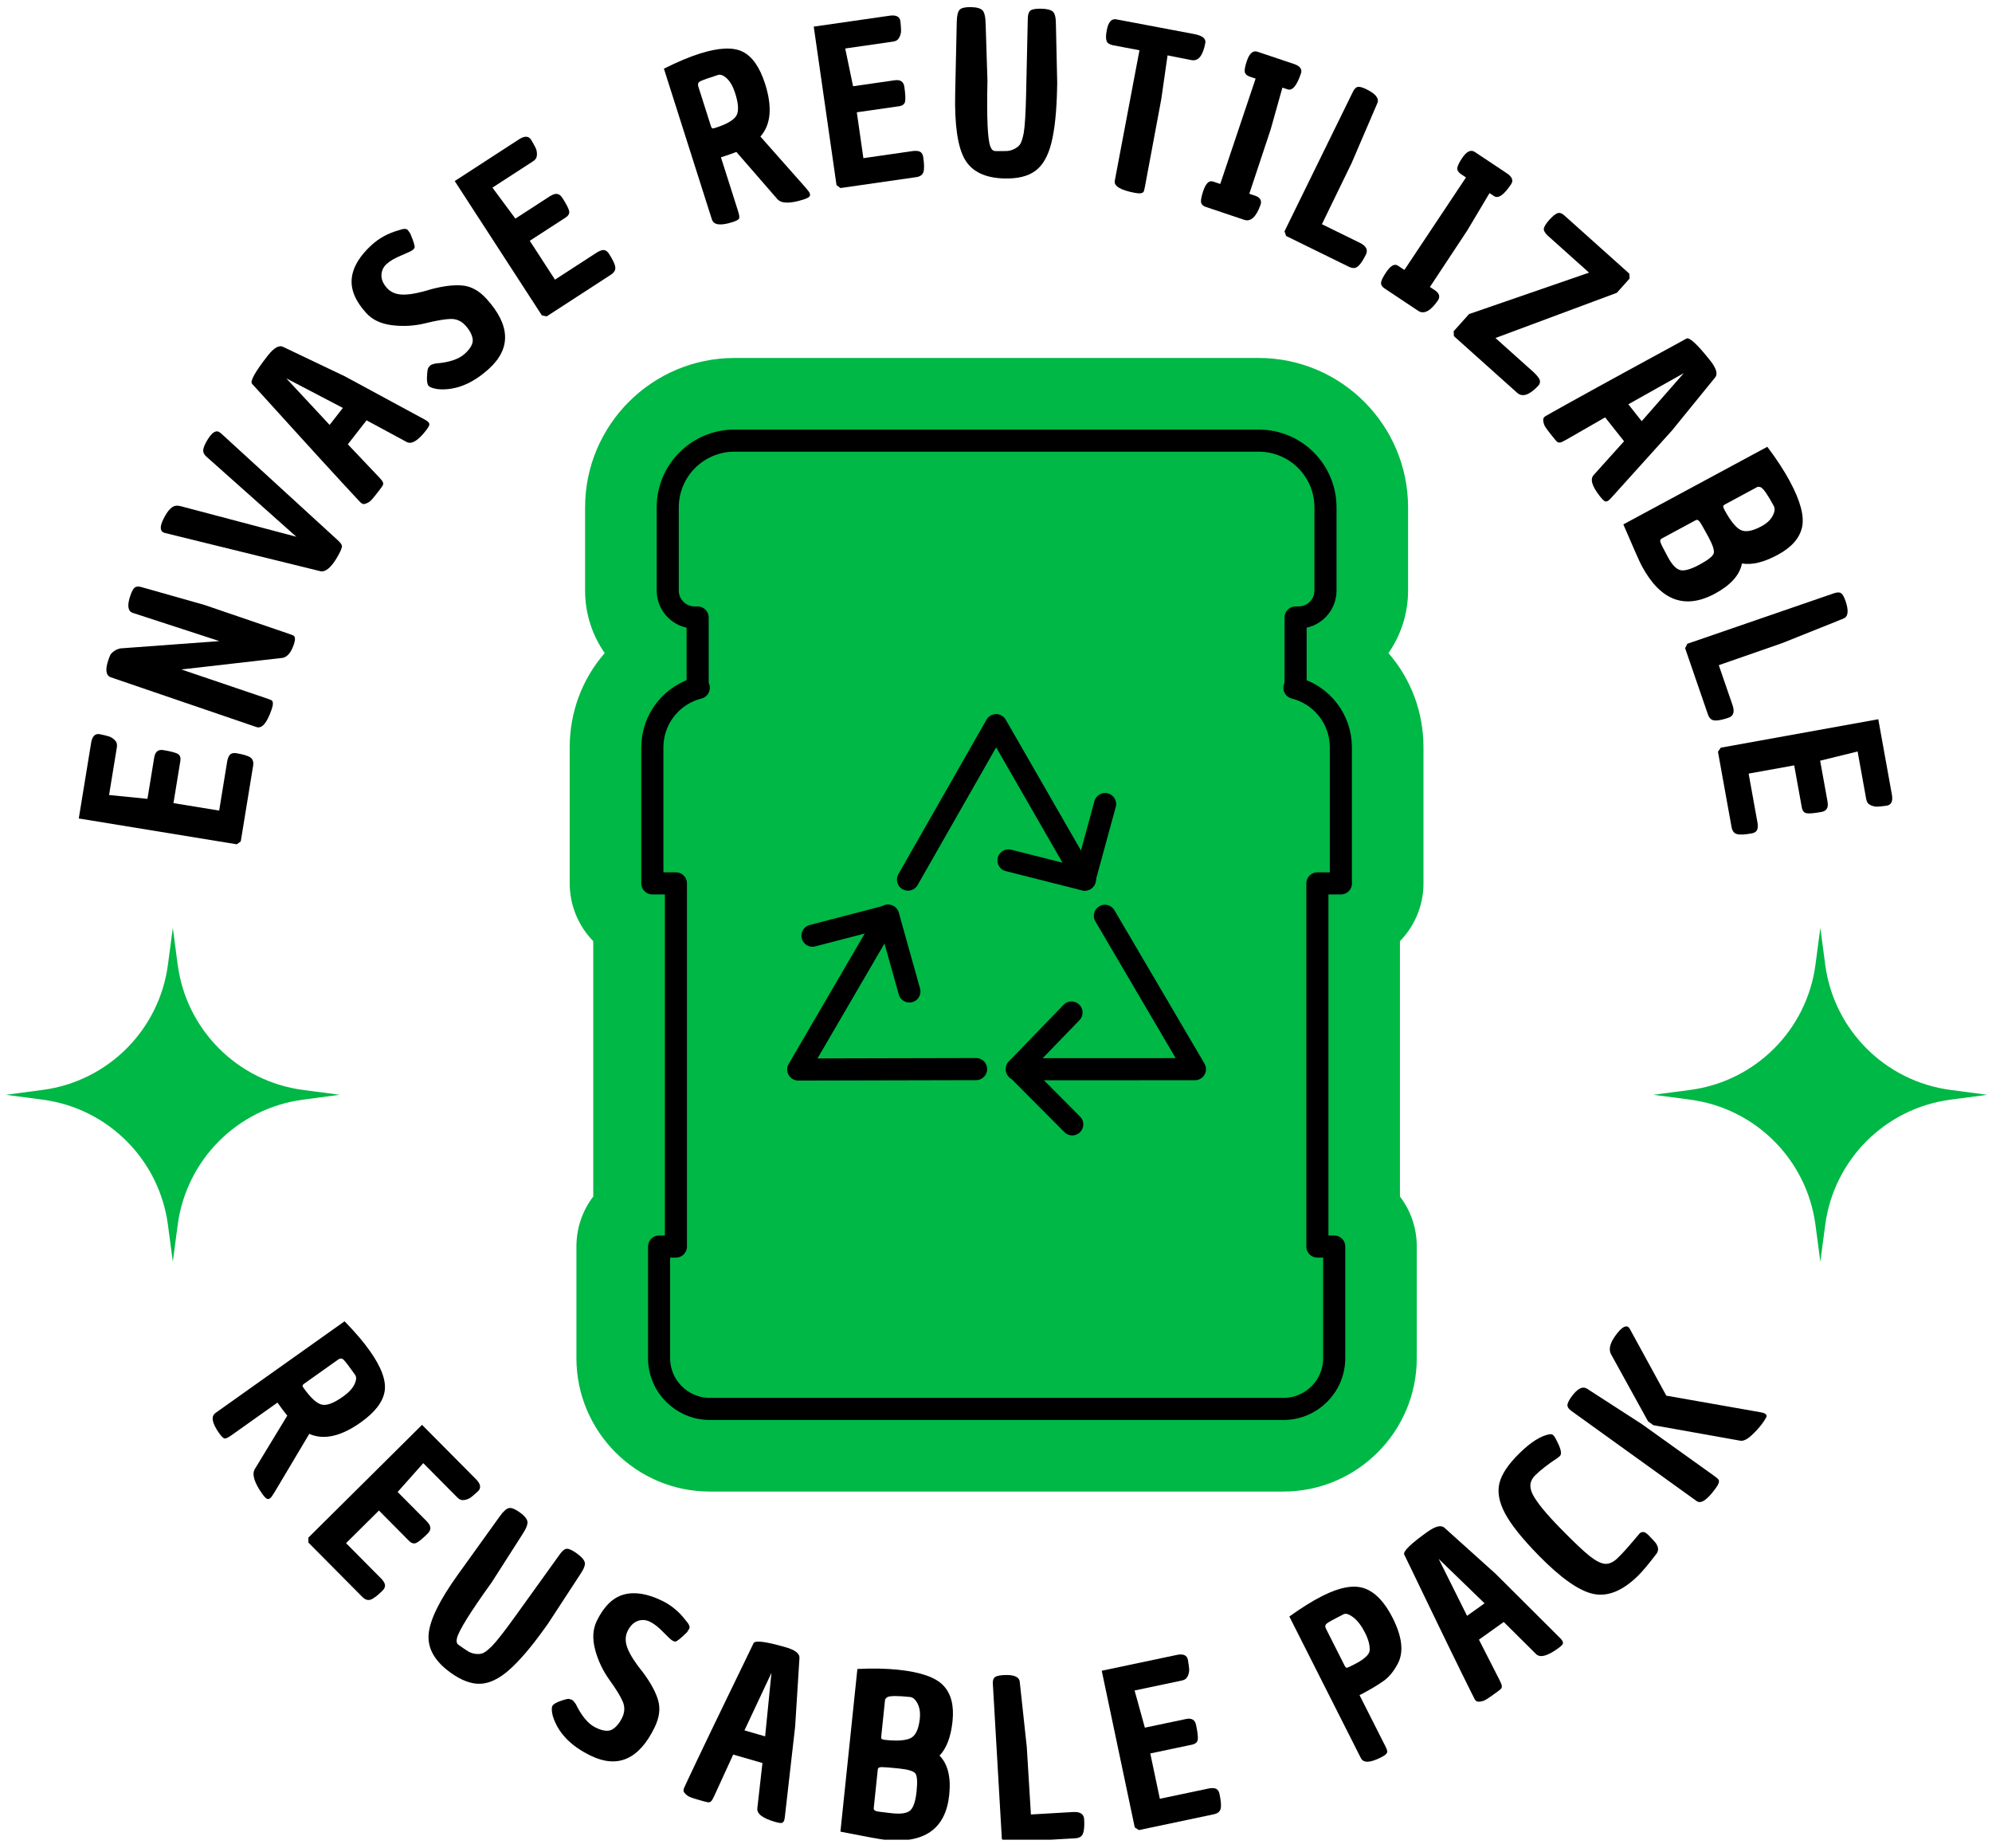 <svg xmlns="http://www.w3.org/2000/svg" fill="none" viewBox="0 0 221 205" height="205" width="221">
<g clip-path="url(#clip0_723_17504)">
<path fill="black" d="M17.111 84.023C17.215 83.387 17.551 83.115 18.125 83.21C18.904 83.338 19.427 83.473 19.699 83.613C19.968 83.754 20.071 84.026 20.007 84.423L19.244 89.091L24.315 89.919L25.213 84.417C25.293 84.038 25.409 83.791 25.568 83.668C25.727 83.549 25.941 83.51 26.209 83.552C26.988 83.681 27.511 83.839 27.783 84.029C28.055 84.218 28.152 84.53 28.082 84.958L26.71 93.341L26.267 93.659L8.74 90.793L10.121 82.339C10.249 81.661 10.558 81.359 11.05 81.441C11.474 81.527 11.81 81.606 12.052 81.679C12.293 81.753 12.519 81.89 12.73 82.095C12.941 82.3 13.02 82.562 12.968 82.88L12.101 88.19L16.359 88.618L17.111 84.023Z"></path>
<path fill="black" d="M28.452 80.653L12.308 75.138C11.746 74.946 11.651 74.301 12.024 73.204C12.101 72.975 12.171 72.801 12.229 72.676C12.287 72.55 12.415 72.413 12.614 72.26C12.809 72.107 13.057 71.994 13.353 71.927L24.34 71.118L14.725 67.986C14.178 67.8 14.089 67.158 14.465 66.061C14.621 65.603 14.78 65.31 14.945 65.178C15.11 65.047 15.36 65.032 15.7 65.129L22.699 67.112L32.06 70.311C32.32 70.4 32.491 70.467 32.576 70.513C32.769 70.647 32.775 70.98 32.592 71.512C32.253 72.502 31.77 73 31.137 73.003L20.123 74.264L29.585 77.472C29.86 77.567 30.041 77.637 30.126 77.683C30.319 77.818 30.325 78.151 30.141 78.682C29.622 80.204 29.057 80.861 28.449 80.653H28.452Z"></path>
<path fill="black" d="M22.904 48.989C23.429 48.048 23.894 47.691 24.303 47.917C24.373 47.956 24.441 48.002 24.502 48.054L37.453 59.908C37.737 60.159 37.896 60.367 37.932 60.535C37.969 60.703 37.828 61.066 37.517 61.628C36.79 62.936 36.117 63.51 35.507 63.355L18.281 59.12C18.217 59.102 18.156 59.077 18.101 59.047C17.695 58.821 17.756 58.228 18.288 57.272C18.547 56.807 18.807 56.48 19.073 56.285C19.338 56.092 19.662 56.046 20.044 56.15L32.876 59.542L22.944 50.694C22.681 50.474 22.546 50.242 22.543 50C22.54 49.759 22.659 49.42 22.901 48.986L22.904 48.989Z"></path>
<path fill="black" d="M29.71 39.448C30.395 38.574 30.963 38.25 31.415 38.482L38.262 41.748L47.064 46.511C47.211 46.585 47.339 46.664 47.446 46.749C47.553 46.832 47.617 46.936 47.638 47.052C47.657 47.171 47.525 47.413 47.238 47.779C46.358 48.907 45.646 49.322 45.105 49.023L40.669 46.627L38.589 49.288L42.066 52.952C42.301 53.196 42.441 53.382 42.487 53.511C42.53 53.636 42.521 53.755 42.453 53.868C42.386 53.978 42.264 54.149 42.087 54.378L41.671 54.91C41.326 55.353 41.082 55.613 40.941 55.686C40.62 55.885 40.385 55.955 40.226 55.894C40.153 55.857 40.092 55.817 40.04 55.778C39.988 55.738 39.258 54.953 37.843 53.419C36.429 51.885 34.751 50.049 32.808 47.907C30.865 45.769 29.594 44.367 28.989 43.7C28.387 43.034 28.045 42.662 27.966 42.579C27.712 42.301 28.296 41.256 29.713 39.441L29.71 39.448ZM31.757 41.965L36.569 47.135L38.039 45.252L31.757 41.968V41.965Z"></path>
<path fill="black" d="M47.553 42.811C47.406 42.649 47.345 42.304 47.373 41.77C47.397 41.235 47.446 40.917 47.513 40.81C47.581 40.706 47.657 40.615 47.739 40.538C47.822 40.462 48.008 40.392 48.295 40.324C49.805 40.214 50.892 39.854 51.558 39.249C52.224 38.644 52.518 38.094 52.438 37.599C52.359 37.107 52.093 36.609 51.638 36.108C51.183 35.607 50.636 35.366 49.997 35.381C49.359 35.396 48.433 35.555 47.217 35.855C46.001 36.157 44.77 36.23 43.526 36.081C42.28 35.931 41.317 35.482 40.636 34.73C39.423 33.398 38.889 32.109 39.026 30.863C39.163 29.616 39.906 28.382 41.25 27.16C42.072 26.414 43.053 25.88 44.195 25.556C44.764 25.345 45.118 25.339 45.255 25.537C45.307 25.62 45.393 25.739 45.512 25.892C45.87 26.741 46.035 27.267 46.001 27.468C45.989 27.523 45.919 27.609 45.793 27.722C45.668 27.835 45.249 28.037 44.535 28.33C43.82 28.62 43.276 28.938 42.9 29.277C42.524 29.619 42.332 30.035 42.319 30.523C42.307 31.012 42.518 31.495 42.952 31.971C43.386 32.448 43.991 32.683 44.773 32.68C45.552 32.68 46.578 32.479 47.849 32.081C49.233 31.715 50.397 31.581 51.344 31.675C52.292 31.773 53.165 32.259 53.966 33.139C56.63 36.066 56.722 38.656 54.247 40.908C52.402 42.585 50.51 43.34 48.57 43.169C48.039 43.086 47.7 42.964 47.553 42.805V42.811Z"></path>
<path fill="black" d="M61.093 21.727C61.634 21.376 62.062 21.446 62.377 21.932C62.804 22.592 63.058 23.072 63.134 23.368C63.211 23.664 63.079 23.921 62.743 24.138L58.775 26.71L61.573 31.021L66.251 27.988C66.584 27.792 66.846 27.709 67.042 27.746C67.237 27.783 67.412 27.914 67.558 28.143C67.986 28.806 68.221 29.301 68.261 29.628C68.301 29.958 68.139 30.239 67.775 30.474L60.651 35.097L60.116 34.984L50.449 20.084L57.635 15.421C58.225 15.058 58.656 15.085 58.924 15.504C59.147 15.877 59.312 16.176 59.422 16.402C59.532 16.628 59.581 16.888 59.569 17.184C59.56 17.478 59.419 17.713 59.147 17.887L54.632 20.814L57.18 24.251L61.087 21.718L61.093 21.727Z"></path>
<path fill="black" d="M78.985 24.358L73.657 7.619C75.142 6.876 76.458 6.32 77.61 5.954C79.74 5.275 81.341 5.205 82.407 5.743C83.473 6.28 84.298 7.469 84.885 9.308C85.703 11.884 85.529 13.83 84.362 15.147L89.345 20.777C89.635 21.107 89.8 21.33 89.837 21.443C89.874 21.559 89.883 21.636 89.862 21.675C89.843 21.834 89.605 21.984 89.147 22.131C87.659 22.604 86.693 22.592 86.247 22.091L81.695 16.854C81.322 17.007 80.751 17.206 79.984 17.45L81.872 23.383C82.01 23.814 82.052 24.095 82.001 24.23C81.948 24.364 81.704 24.502 81.258 24.642C79.938 25.061 79.184 24.966 78.988 24.352L78.985 24.358ZM79.346 14.19C80.571 13.799 81.344 13.362 81.664 12.883C81.982 12.4 81.952 11.557 81.564 10.344C81.328 9.608 81.026 9.064 80.65 8.709C80.274 8.355 79.944 8.227 79.651 8.318C78.563 8.663 77.906 8.899 77.683 9.021C77.46 9.143 77.39 9.333 77.473 9.595L78.863 13.964C78.927 14.163 78.997 14.258 79.08 14.248C79.162 14.239 79.248 14.221 79.339 14.19H79.346Z"></path>
<path fill="black" d="M99.253 8.905C99.888 8.813 100.249 9.055 100.331 9.626C100.444 10.405 100.472 10.946 100.417 11.248C100.362 11.551 100.136 11.728 99.739 11.786L95.058 12.458L95.788 17.545L101.306 16.751C101.691 16.711 101.963 16.751 102.128 16.864C102.29 16.98 102.391 17.172 102.43 17.441C102.543 18.22 102.549 18.77 102.449 19.085C102.348 19.399 102.082 19.589 101.651 19.65L93.243 20.86L92.806 20.533L90.28 2.953L98.758 1.734C99.445 1.652 99.824 1.857 99.894 2.352C99.94 2.782 99.965 3.125 99.968 3.378C99.971 3.629 99.907 3.885 99.775 4.148C99.644 4.411 99.418 4.567 99.097 4.612L93.772 5.379L94.643 9.568L99.253 8.905Z"></path>
<path fill="black" d="M114.028 2.043C114.037 1.594 114.141 1.297 114.336 1.157C114.532 1.016 114.935 0.952 115.546 0.967C116.157 0.98 116.576 1.086 116.805 1.285C117.034 1.484 117.147 1.954 117.147 2.694L117.291 9.189C117.285 9.43 117.279 9.672 117.275 9.913C117.22 12.406 117.01 14.38 116.649 15.837C116.286 17.294 115.699 18.327 114.889 18.935C114.08 19.543 112.934 19.833 111.455 19.799C109.301 19.751 107.829 19.042 107.038 17.673C106.249 16.304 105.892 13.866 105.971 10.359L106.148 2.397C106.164 1.707 106.274 1.261 106.481 1.065C106.686 0.87 107.105 0.778 107.731 0.79C108.357 0.805 108.782 0.922 109.002 1.145C109.222 1.368 109.338 1.887 109.353 2.709L109.552 8.966C109.46 13.035 109.567 15.458 109.87 16.237C109.992 16.579 110.172 16.75 110.414 16.757C110.976 16.769 111.41 16.766 111.718 16.75C112.027 16.735 112.323 16.643 112.616 16.482C112.91 16.32 113.114 16.127 113.233 15.904C113.35 15.681 113.463 15.305 113.573 14.777C113.701 14.04 113.79 12.626 113.838 10.536L114.028 2.046V2.043Z"></path>
<path fill="black" d="M123.676 20.062L126.417 5.575L123.453 5.015C123.078 4.927 122.851 4.78 122.778 4.569C122.677 4.322 122.68 3.913 122.79 3.344C122.961 2.443 123.316 2.043 123.854 2.147L132.484 3.778C133.401 3.952 133.813 4.282 133.722 4.774C133.456 6.183 132.943 6.812 132.185 6.668L129.533 6.143L128.837 10.998L127.034 20.652C126.976 20.951 126.933 21.147 126.897 21.238C126.793 21.446 126.463 21.501 125.91 21.394C124.312 21.092 123.569 20.649 123.682 20.065L123.676 20.062Z"></path>
<path fill="black" d="M134.555 20.13L135.38 20.407L139.303 8.718L138.616 8.489C138.316 8.373 138.142 8.202 138.096 7.985C138.06 7.735 138.139 7.328 138.329 6.766C138.616 5.914 139.01 5.568 139.514 5.74L143.562 7.099C144.234 7.325 144.491 7.674 144.332 8.147C143.877 9.504 143.382 10.093 142.847 9.913L142.276 9.72L140.968 14.373L138.603 21.495L139.291 21.724C139.819 21.92 140.003 22.253 139.847 22.726C139.361 24.074 138.759 24.627 138.041 24.385L133.718 22.934C133.449 22.827 133.291 22.662 133.248 22.445C133.211 22.195 133.294 21.782 133.486 21.202C133.773 20.349 134.131 19.992 134.555 20.136V20.13Z"></path>
<path fill="black" d="M150.107 10.166C150.262 9.849 150.443 9.672 150.647 9.638C150.852 9.604 151.17 9.693 151.604 9.907C152.642 10.417 153.043 10.936 152.801 11.462L149.939 18.122L146.657 24.871L150.861 26.933C151.57 27.282 151.796 27.712 151.539 28.235C151.078 29.173 150.666 29.671 150.299 29.723C150.107 29.753 149.893 29.711 149.66 29.598L142.685 26.176L142.508 25.659L150.103 10.17L150.107 10.166Z"></path>
<path fill="black" d="M155.083 29.463L155.808 29.946L162.642 19.684L162.04 19.283C161.78 19.091 161.658 18.883 161.67 18.66C161.701 18.41 161.881 18.037 162.211 17.542C162.709 16.793 163.18 16.564 163.623 16.858L167.179 19.225C167.769 19.616 167.924 20.023 167.649 20.435C166.855 21.627 166.226 22.067 165.755 21.755L165.254 21.422L162.779 25.574L158.64 31.834L159.242 32.234C159.7 32.561 159.792 32.931 159.517 33.346C158.695 34.52 157.971 34.898 157.341 34.48L153.544 31.953C153.311 31.779 153.201 31.581 153.217 31.357C153.247 31.107 153.434 30.728 153.773 30.218C154.271 29.469 154.708 29.219 155.083 29.466V29.463Z"></path>
<path fill="black" d="M168.313 43.569L161.304 37.291L161.273 36.747L162.981 34.84L176.296 30.245L171.695 26.124C171.392 25.834 171.255 25.58 171.276 25.36C171.331 25.107 171.533 24.786 171.881 24.395C172.229 24.004 172.523 23.762 172.764 23.661C173.002 23.564 173.262 23.637 173.537 23.884L180.762 30.355L180.793 30.899L179.375 32.482L165.911 37.495L170.17 41.311C170.555 41.678 170.775 41.968 170.833 42.182C170.891 42.396 170.833 42.597 170.662 42.79C169.681 43.835 168.899 44.094 168.313 43.569Z"></path>
<path fill="black" d="M189.738 39.998C190.426 40.868 190.606 41.495 190.276 41.88L185.488 47.764L178.785 55.197C178.678 55.322 178.572 55.426 178.465 55.512C178.358 55.597 178.245 55.634 178.125 55.628C178.006 55.619 177.802 55.432 177.511 55.066C176.622 53.944 176.387 53.156 176.806 52.698L180.179 48.949L178.08 46.3L173.699 48.815C173.402 48.986 173.188 49.081 173.057 49.093C172.923 49.105 172.809 49.068 172.718 48.977C172.626 48.885 172.489 48.726 172.308 48.5L171.89 47.972C171.542 47.529 171.346 47.232 171.306 47.08C171.187 46.722 171.178 46.475 171.273 46.337C171.325 46.273 171.377 46.224 171.429 46.184C171.477 46.145 172.415 45.619 174.239 44.605C176.063 43.59 178.245 42.393 180.78 41.009C183.316 39.625 184.978 38.721 185.77 38.29C186.558 37.859 187.001 37.618 187.099 37.559C187.429 37.379 188.308 38.192 189.735 39.995L189.738 39.998ZM186.811 41.391L180.655 44.849L182.137 46.722L186.808 41.391H186.811Z"></path>
<path fill="black" d="M198.574 53.394C199.741 55.56 200.194 57.253 199.928 58.475C199.662 59.697 198.764 60.721 197.227 61.549C195.69 62.377 194.367 62.697 193.261 62.508C193.005 63.797 192.009 64.912 190.267 65.85C186.925 67.653 184.221 66.632 182.153 62.795C181.908 62.343 181.224 60.8 180.1 58.173L196.072 49.563C197.093 50.914 197.927 52.191 198.577 53.394H198.574ZM186.424 63.247C186.885 63.354 187.594 63.15 188.559 62.63C189.522 62.111 190.044 61.692 190.13 61.371C190.212 61.054 190.017 60.449 189.54 59.566C189.064 58.683 188.749 58.13 188.593 57.91C188.437 57.693 188.291 57.62 188.15 57.696L184.349 59.746C184.194 59.832 184.154 59.975 184.227 60.183C184.3 60.391 184.572 60.925 185.037 61.787C185.501 62.652 185.966 63.137 186.427 63.244L186.424 63.247ZM191.285 56.502C191.948 57.733 192.55 58.493 193.087 58.778C193.625 59.062 194.404 58.93 195.424 58.38C196.005 58.069 196.417 57.687 196.659 57.235C196.9 56.786 196.946 56.419 196.793 56.135C196.145 54.931 195.672 54.244 195.382 54.073C195.281 54.018 195.156 53.993 195.012 53.996L191.422 55.93C191.251 56.022 191.169 56.104 191.172 56.175C191.196 56.288 191.236 56.395 191.291 56.495L191.285 56.502Z"></path>
<path fill="black" d="M203.508 65.802C203.841 65.686 204.095 65.689 204.263 65.811C204.431 65.93 204.596 66.22 204.752 66.675C205.127 67.769 205.045 68.42 204.504 68.625L197.777 71.322L190.689 73.788L192.213 78.215C192.47 78.96 192.323 79.428 191.776 79.614C190.786 79.956 190.145 80.014 189.848 79.794C189.689 79.678 189.567 79.498 189.485 79.257L186.955 71.909L187.193 71.417L203.505 65.799L203.508 65.802Z"></path>
<path fill="black" d="M202.756 88.969C202.869 89.602 202.643 89.971 202.072 90.072C201.296 90.213 200.758 90.261 200.456 90.216C200.153 90.173 199.967 89.953 199.897 89.556L199.056 84.903L194 85.816L194.99 91.3C195.042 91.682 195.014 91.957 194.908 92.125C194.798 92.29 194.608 92.4 194.339 92.449C193.563 92.59 193.016 92.614 192.699 92.525C192.381 92.437 192.182 92.177 192.106 91.749L190.597 83.39L190.908 82.941L208.384 79.785L209.905 88.214C210.012 88.899 209.82 89.284 209.331 89.372C208.9 89.433 208.561 89.47 208.311 89.482C208.06 89.495 207.8 89.44 207.532 89.317C207.263 89.195 207.101 88.975 207.046 88.657L206.09 83.363L201.934 84.383L202.762 88.966L202.756 88.969Z"></path>
<path fill="black" d="M23.906 156.742L38.228 146.572C39.389 147.76 40.318 148.848 41.015 149.831C42.31 151.655 42.863 153.155 42.674 154.335C42.484 155.514 41.604 156.663 40.031 157.781C37.828 159.345 35.922 159.773 34.312 159.061L30.465 165.523C30.239 165.899 30.077 166.125 29.979 166.195C29.882 166.265 29.808 166.296 29.766 166.287C29.61 166.317 29.393 166.137 29.115 165.743C28.21 164.472 27.929 163.546 28.268 162.969L31.871 157.039C31.611 156.73 31.25 156.247 30.783 155.59L25.705 159.196C25.339 159.455 25.082 159.584 24.941 159.577C24.798 159.571 24.593 159.376 24.321 158.997C23.521 157.87 23.383 157.118 23.906 156.745V156.742ZM33.701 153.993C34.446 155.041 35.097 155.645 35.653 155.804C36.209 155.963 37.003 155.673 38.042 154.937C38.671 154.491 39.099 154.035 39.322 153.571C39.545 153.107 39.57 152.749 39.392 152.502C38.733 151.57 38.308 151.017 38.125 150.843C37.941 150.665 37.737 150.659 37.514 150.818L33.774 153.473C33.603 153.595 33.536 153.693 33.569 153.766C33.603 153.843 33.646 153.919 33.704 153.996L33.701 153.993Z"></path>
<path fill="black" d="M47.391 168.813C47.843 169.272 47.864 169.703 47.455 170.112C46.896 170.668 46.48 171.013 46.206 171.148C45.931 171.282 45.653 171.209 45.371 170.922L42.041 167.564L38.393 171.184L42.319 175.141C42.579 175.425 42.713 175.669 42.717 175.868C42.723 176.066 42.628 176.262 42.432 176.454C41.873 177.011 41.436 177.34 41.125 177.447C40.81 177.554 40.501 177.454 40.196 177.145L34.214 171.117V170.57L46.823 158.059L52.857 164.139C53.333 164.64 53.391 165.068 53.04 165.419C52.719 165.712 52.459 165.939 52.261 166.091C52.062 166.244 51.815 166.345 51.528 166.397C51.237 166.446 50.978 166.357 50.752 166.128L46.96 162.309L44.116 165.505L47.397 168.81L47.391 168.813Z"></path>
<path fill="black" d="M62.151 172.36C62.413 171.994 62.664 171.811 62.905 171.804C63.147 171.798 63.516 171.975 64.011 172.333C64.506 172.69 64.793 173.014 64.873 173.308C64.949 173.601 64.778 174.053 64.36 174.661L60.806 180.102C60.666 180.298 60.525 180.493 60.385 180.689C58.931 182.714 57.641 184.224 56.517 185.22C55.396 186.216 54.326 186.735 53.315 186.781C52.304 186.827 51.195 186.417 49.994 185.553C48.243 184.294 47.431 182.876 47.553 181.3C47.675 179.723 48.76 177.511 50.807 174.664L55.454 168.199C55.857 167.637 56.199 167.335 56.48 167.289C56.761 167.243 57.156 167.402 57.666 167.768C58.176 168.135 58.457 168.471 58.515 168.78C58.57 169.088 58.371 169.583 57.919 170.268L54.546 175.538C52.169 178.844 50.889 180.903 50.7 181.718C50.608 182.067 50.66 182.314 50.856 182.455C51.314 182.785 51.671 183.026 51.934 183.185C52.197 183.344 52.493 183.439 52.829 183.472C53.162 183.503 53.44 183.463 53.663 183.344C53.886 183.228 54.192 182.98 54.58 182.604C55.102 182.07 55.976 180.952 57.195 179.256L62.154 172.357L62.151 172.36Z"></path>
<path fill="black" d="M61.286 189.246C61.381 189.051 61.68 188.868 62.187 188.69C62.694 188.513 63.006 188.44 63.128 188.464C63.251 188.489 63.364 188.525 63.464 188.574C63.565 188.623 63.7 188.77 63.868 189.011C64.531 190.371 65.267 191.247 66.08 191.639C66.889 192.033 67.51 192.1 67.937 191.843C68.365 191.587 68.728 191.153 69.022 190.545C69.318 189.937 69.34 189.341 69.086 188.751C68.835 188.165 68.344 187.361 67.61 186.347C66.88 185.33 66.352 184.214 66.028 183.005C65.704 181.792 65.762 180.732 66.205 179.818C66.993 178.199 67.989 177.221 69.199 176.885C70.409 176.552 71.829 176.781 73.464 177.576C74.463 178.061 75.325 178.773 76.046 179.714C76.452 180.163 76.59 180.487 76.455 180.692C76.397 180.771 76.321 180.897 76.223 181.061C75.569 181.709 75.141 182.057 74.94 182.103C74.882 182.112 74.778 182.079 74.625 182.006C74.472 181.932 74.13 181.618 73.592 181.061C73.058 180.505 72.563 180.117 72.105 179.897C71.646 179.677 71.191 179.65 70.733 179.821C70.274 179.992 69.905 180.368 69.624 180.945C69.343 181.526 69.349 182.177 69.642 182.898C69.935 183.622 70.501 184.499 71.341 185.531C72.196 186.68 72.755 187.71 73.018 188.626C73.281 189.54 73.152 190.533 72.633 191.605C70.904 195.164 68.536 196.215 65.527 194.755C63.284 193.667 61.882 192.188 61.32 190.325C61.197 189.802 61.185 189.442 61.28 189.246H61.286Z"></path>
<path fill="black" d="M87.163 182.727C88.23 183.035 88.74 183.442 88.694 183.946L88.217 191.52L87.084 201.464C87.069 201.626 87.044 201.776 87.008 201.907C86.971 202.039 86.901 202.136 86.797 202.197C86.696 202.259 86.421 202.228 85.972 202.097C84.597 201.699 83.946 201.195 84.023 200.581L84.588 195.571L81.343 194.636L79.241 199.228C79.101 199.539 78.982 199.738 78.881 199.827C78.78 199.915 78.664 199.949 78.539 199.927C78.41 199.906 78.209 199.857 77.927 199.778L77.28 199.591C76.739 199.436 76.409 199.307 76.287 199.203C75.981 198.98 75.829 198.785 75.829 198.62C75.835 198.537 75.847 198.467 75.865 198.406C75.884 198.345 76.339 197.37 77.234 195.485C78.129 193.6 79.208 191.358 80.466 188.758C81.728 186.158 82.553 184.453 82.944 183.646C83.335 182.84 83.555 182.385 83.601 182.281C83.766 181.942 84.951 182.091 87.163 182.73V182.727ZM85.593 185.562L82.593 191.953L84.887 192.616L85.59 185.562H85.593Z"></path>
<path fill="black" d="M99.698 185.232C102.146 185.489 103.802 186.069 104.66 186.974C105.519 187.881 105.861 189.201 105.677 190.936C105.497 192.671 105.014 193.945 104.235 194.752C105.158 195.69 105.515 197.141 105.311 199.109C104.917 202.885 102.552 204.547 98.217 204.095C97.703 204.043 96.044 203.737 93.24 203.187L95.122 185.14C96.811 185.058 98.339 185.088 99.698 185.229V185.232ZM100.997 200.82C101.345 200.502 101.577 199.796 101.69 198.708C101.803 197.621 101.752 196.952 101.535 196.704C101.318 196.457 100.71 196.28 99.711 196.176C98.712 196.072 98.076 196.023 97.81 196.026C97.541 196.032 97.401 196.112 97.386 196.274L96.936 200.569C96.918 200.746 97.016 200.859 97.227 200.914C97.441 200.969 98.033 201.046 99.011 201.15C99.986 201.25 100.649 201.143 100.997 200.823V200.82ZM98.162 193.004C99.555 193.151 100.52 193.081 101.058 192.797C101.596 192.513 101.926 191.795 102.048 190.643C102.115 189.986 102.033 189.433 101.797 188.978C101.562 188.526 101.284 188.281 100.963 188.248C99.604 188.107 98.77 188.107 98.464 188.254C98.36 188.309 98.272 188.394 98.195 188.516L97.774 192.574C97.752 192.766 97.774 192.882 97.835 192.919C97.942 192.962 98.055 192.989 98.165 193.001L98.162 193.004Z"></path>
<path fill="black" d="M110.151 186.784C110.129 186.43 110.203 186.188 110.361 186.057C110.523 185.929 110.844 185.849 111.327 185.819C112.485 185.751 113.087 186.008 113.136 186.582L113.915 193.79L114.373 201.281L119.047 201.009C119.832 200.963 120.245 201.229 120.279 201.809C120.34 202.854 120.224 203.49 119.93 203.716C119.778 203.838 119.57 203.905 119.313 203.921L111.556 204.37L111.15 204.006L110.151 186.781V186.784Z"></path>
<path fill="black" d="M131.571 190.692C132.2 190.56 132.576 190.777 132.695 191.342C132.857 192.115 132.921 192.65 132.887 192.955C132.854 193.258 132.637 193.45 132.246 193.536L127.617 194.511L128.677 199.539L134.131 198.391C134.513 198.326 134.788 198.348 134.959 198.452C135.13 198.556 135.243 198.742 135.298 199.008C135.46 199.781 135.503 200.325 135.423 200.645C135.344 200.966 135.09 201.171 134.666 201.259L126.352 203.013L125.894 202.714L122.231 185.336L130.614 183.57C131.296 183.442 131.687 183.625 131.788 184.111C131.861 184.538 131.907 184.878 131.928 185.128C131.946 185.379 131.901 185.638 131.785 185.91C131.668 186.182 131.455 186.35 131.14 186.417L125.876 187.526L127.015 191.651L131.574 190.692H131.571Z"></path>
<path fill="black" d="M150.989 195.045L143.045 179.323C144.381 178.361 145.6 177.6 146.706 177.041C148.658 176.054 150.225 175.776 151.407 176.207C152.59 176.638 153.622 177.728 154.508 179.479C155.553 181.547 155.752 183.222 155.101 184.505C154.673 185.333 154.166 185.968 153.577 186.411C152.81 186.961 151.893 187.505 150.833 188.043L153.674 193.664C153.812 193.936 153.888 194.123 153.904 194.223C153.962 194.446 153.739 194.685 153.238 194.938C152.019 195.555 151.27 195.589 150.995 195.045H150.989ZM149.388 185C149.449 184.997 149.498 184.988 149.538 184.978C149.577 184.966 149.742 184.887 150.039 184.74C150.332 184.59 150.598 184.45 150.836 184.309C151.074 184.172 151.313 183.992 151.551 183.772C151.792 183.552 151.924 183.326 151.954 183.096C151.994 182.534 151.823 181.874 151.438 181.114C151.053 180.353 150.625 179.791 150.152 179.424C149.678 179.06 149.315 178.941 149.055 179.073C148.022 179.595 147.408 179.931 147.213 180.084C147.02 180.237 146.984 180.435 147.109 180.677L149.177 184.768C149.257 184.926 149.327 185.003 149.388 185Z"></path>
<path fill="black" d="M158.361 169.932C159.266 169.287 159.901 169.137 160.268 169.489L165.908 174.563L172.999 181.627C173.118 181.74 173.219 181.85 173.298 181.963C173.378 182.073 173.411 182.189 173.396 182.308C173.381 182.427 173.185 182.623 172.806 182.892C171.642 183.726 170.842 183.918 170.408 183.478L166.83 179.925L164.081 181.89L166.375 186.39C166.531 186.692 166.613 186.912 166.619 187.044C166.626 187.178 166.583 187.288 166.485 187.377C166.39 187.465 166.225 187.594 165.987 187.762L165.437 188.156C164.979 188.483 164.673 188.663 164.517 188.693C164.154 188.794 163.906 188.794 163.775 188.693C163.714 188.638 163.668 188.583 163.628 188.532C163.592 188.48 163.112 187.517 162.189 185.644C161.267 183.772 160.179 181.535 158.923 178.932C157.668 176.329 156.846 174.624 156.455 173.815C156.064 173.005 155.844 172.55 155.792 172.449C155.63 172.11 156.482 171.273 158.355 169.935L158.361 169.932ZM159.611 172.926L162.761 179.244L164.704 177.857L159.611 172.926Z"></path>
<path fill="black" d="M181.877 170.13C182.164 169.849 182.488 169.892 182.849 170.258C183.209 170.625 183.472 170.909 183.643 171.102C184.001 171.56 184.049 171.975 183.784 172.348C182.907 173.5 182.222 174.316 181.728 174.802C180.014 176.479 178.364 177.151 176.775 176.815C175.186 176.479 173.161 175.055 170.695 172.538C168.896 170.698 167.658 169.156 166.989 167.909C166.32 166.662 166.106 165.535 166.351 164.533C166.595 163.528 167.341 162.416 168.587 161.197C169.834 159.975 170.937 159.278 171.893 159.107C172.085 159.076 172.241 159.116 172.351 159.232C172.464 159.348 172.62 159.617 172.822 160.039C173.023 160.464 173.139 160.787 173.17 161.017C173.2 161.246 173.167 161.411 173.063 161.511C172.959 161.612 172.874 161.686 172.803 161.731C171.774 162.404 170.943 163.045 170.316 163.659C169.69 164.273 169.62 165.016 170.106 165.893C170.591 166.769 171.59 167.979 173.106 169.525C174.621 171.071 175.715 172.11 176.393 172.638C177.071 173.17 177.637 173.448 178.092 173.476C178.547 173.503 179.011 173.283 179.488 172.816C179.965 172.348 180.478 171.792 181.025 171.141C181.572 170.494 181.856 170.158 181.88 170.136L181.877 170.13Z"></path>
<path fill="black" d="M188.244 166.525L174.319 156.504C174.032 156.296 173.891 156.085 173.897 155.872C173.903 155.658 174.047 155.355 174.328 154.964C175.003 154.023 175.596 153.727 176.1 154.069L182.149 157.974L190.194 163.733C190.429 163.901 190.575 164.029 190.637 164.111C190.789 164.283 190.704 164.597 190.374 165.052C189.424 166.372 188.715 166.861 188.244 166.522V166.525ZM178.767 150.284C178.437 149.749 178.587 149.046 179.216 148.169C179.846 147.296 180.325 146.975 180.649 147.21C180.713 147.259 180.771 147.329 180.823 147.424L184.865 154.821L195.314 156.66C195.577 156.709 195.748 156.764 195.833 156.825C195.919 156.886 195.974 156.959 195.998 157.048C196.023 157.136 195.87 157.411 195.537 157.876C195.204 158.34 194.792 158.795 194.3 159.245C193.808 159.694 193.389 159.883 193.044 159.813L183.429 158.096L182.843 157.674L178.767 150.284Z"></path>
<path fill="#00B845" d="M216.389 120.905C209.151 119.946 203.456 114.251 202.497 107.013L201.956 102.931L201.415 107.013C200.456 114.251 194.761 119.946 187.523 120.905L183.441 121.446L187.523 121.987C194.761 122.946 200.456 128.641 201.415 135.879L201.956 139.96L202.497 135.879C203.456 128.641 209.151 122.946 216.389 121.987L220.47 121.446L216.389 120.905Z"></path>
<path fill="#00B845" d="M33.606 120.905C26.368 119.946 20.673 114.251 19.714 107.013L19.173 102.931L18.632 107.013C17.673 114.251 11.978 119.946 4.74 120.905L0.659 121.446L4.74 121.987C11.978 122.946 17.673 128.641 18.632 135.879L19.173 139.96L19.714 135.879C20.673 128.641 26.368 122.946 33.606 121.987L37.688 121.446L33.606 120.905Z"></path>
<path fill="#00B845" d="M157.925 97.994V82.898C157.925 78.991 156.538 75.318 154.041 72.447C155.447 70.43 156.217 68.023 156.217 65.508V56.285C156.217 47.144 148.78 39.71 139.642 39.71H81.487C72.346 39.71 64.912 47.147 64.912 56.285V65.508C64.912 68.023 65.682 70.433 67.088 72.447C64.592 75.318 63.205 78.991 63.205 82.898V97.994C63.205 100.408 64.158 102.705 65.817 104.401V132.732C64.604 134.317 63.95 136.245 63.95 138.28V150.659C63.95 158.82 70.589 165.459 78.749 165.459H142.383C150.543 165.459 157.182 158.82 157.182 150.659V138.28C157.182 136.242 156.528 134.317 155.315 132.732V104.401C156.974 102.702 157.928 100.408 157.928 97.994H157.925Z"></path>
<path stroke-linejoin="round" stroke-linecap="round" stroke-width="2.45" stroke="black" d="M148.759 97.994V82.898C148.759 79.712 146.569 77.042 143.611 76.299H143.737V68.499H144.066C145.716 68.499 147.054 67.161 147.054 65.511V56.288C147.054 52.194 143.737 48.879 139.646 48.879H81.49C77.396 48.879 74.081 52.197 74.081 56.288V65.511C74.081 67.161 75.419 68.499 77.069 68.499H77.399V76.299H77.525C74.567 77.045 72.376 79.712 72.376 82.898V97.994H74.989V138.28H73.122V150.659C73.122 153.77 75.642 156.293 78.756 156.293H142.389C145.499 156.293 148.023 153.773 148.023 150.659V138.28H146.156V97.994H148.768H148.759Z"></path>
<path stroke-linejoin="round" stroke-linecap="round" stroke-width="2.45" stroke="black" d="M111.883 95.446L120.315 97.576L122.603 89.195"></path>
<path stroke-linejoin="round" stroke-linecap="round" stroke-width="2.45" stroke="black" d="M118.879 112.317L112.83 118.568L118.959 124.727"></path>
<path stroke-linejoin="round" stroke-linecap="round" stroke-width="2.45" stroke="black" d="M100.737 97.576L110.514 80.439L120.37 97.576"></path>
<path stroke-linejoin="round" stroke-linecap="round" stroke-width="2.45" stroke="black" d="M122.582 101.59L132.573 118.604L112.803 118.613"></path>
<path stroke-linejoin="round" stroke-linecap="round" stroke-width="2.45" stroke="black" d="M108.29 118.595L88.56 118.641L98.519 101.562"></path>
<path stroke-linejoin="round" stroke-linecap="round" stroke-width="2.45" stroke="black" d="M100.893 109.986L98.547 101.612L90.139 103.796"></path>
</g>
<defs>
<clipPath id="clip0_723_17504">
<rect transform="translate(0.659 0.5)" fill="white" height="203.579" width="219.815"></rect>
</clipPath>
</defs>
</svg>
